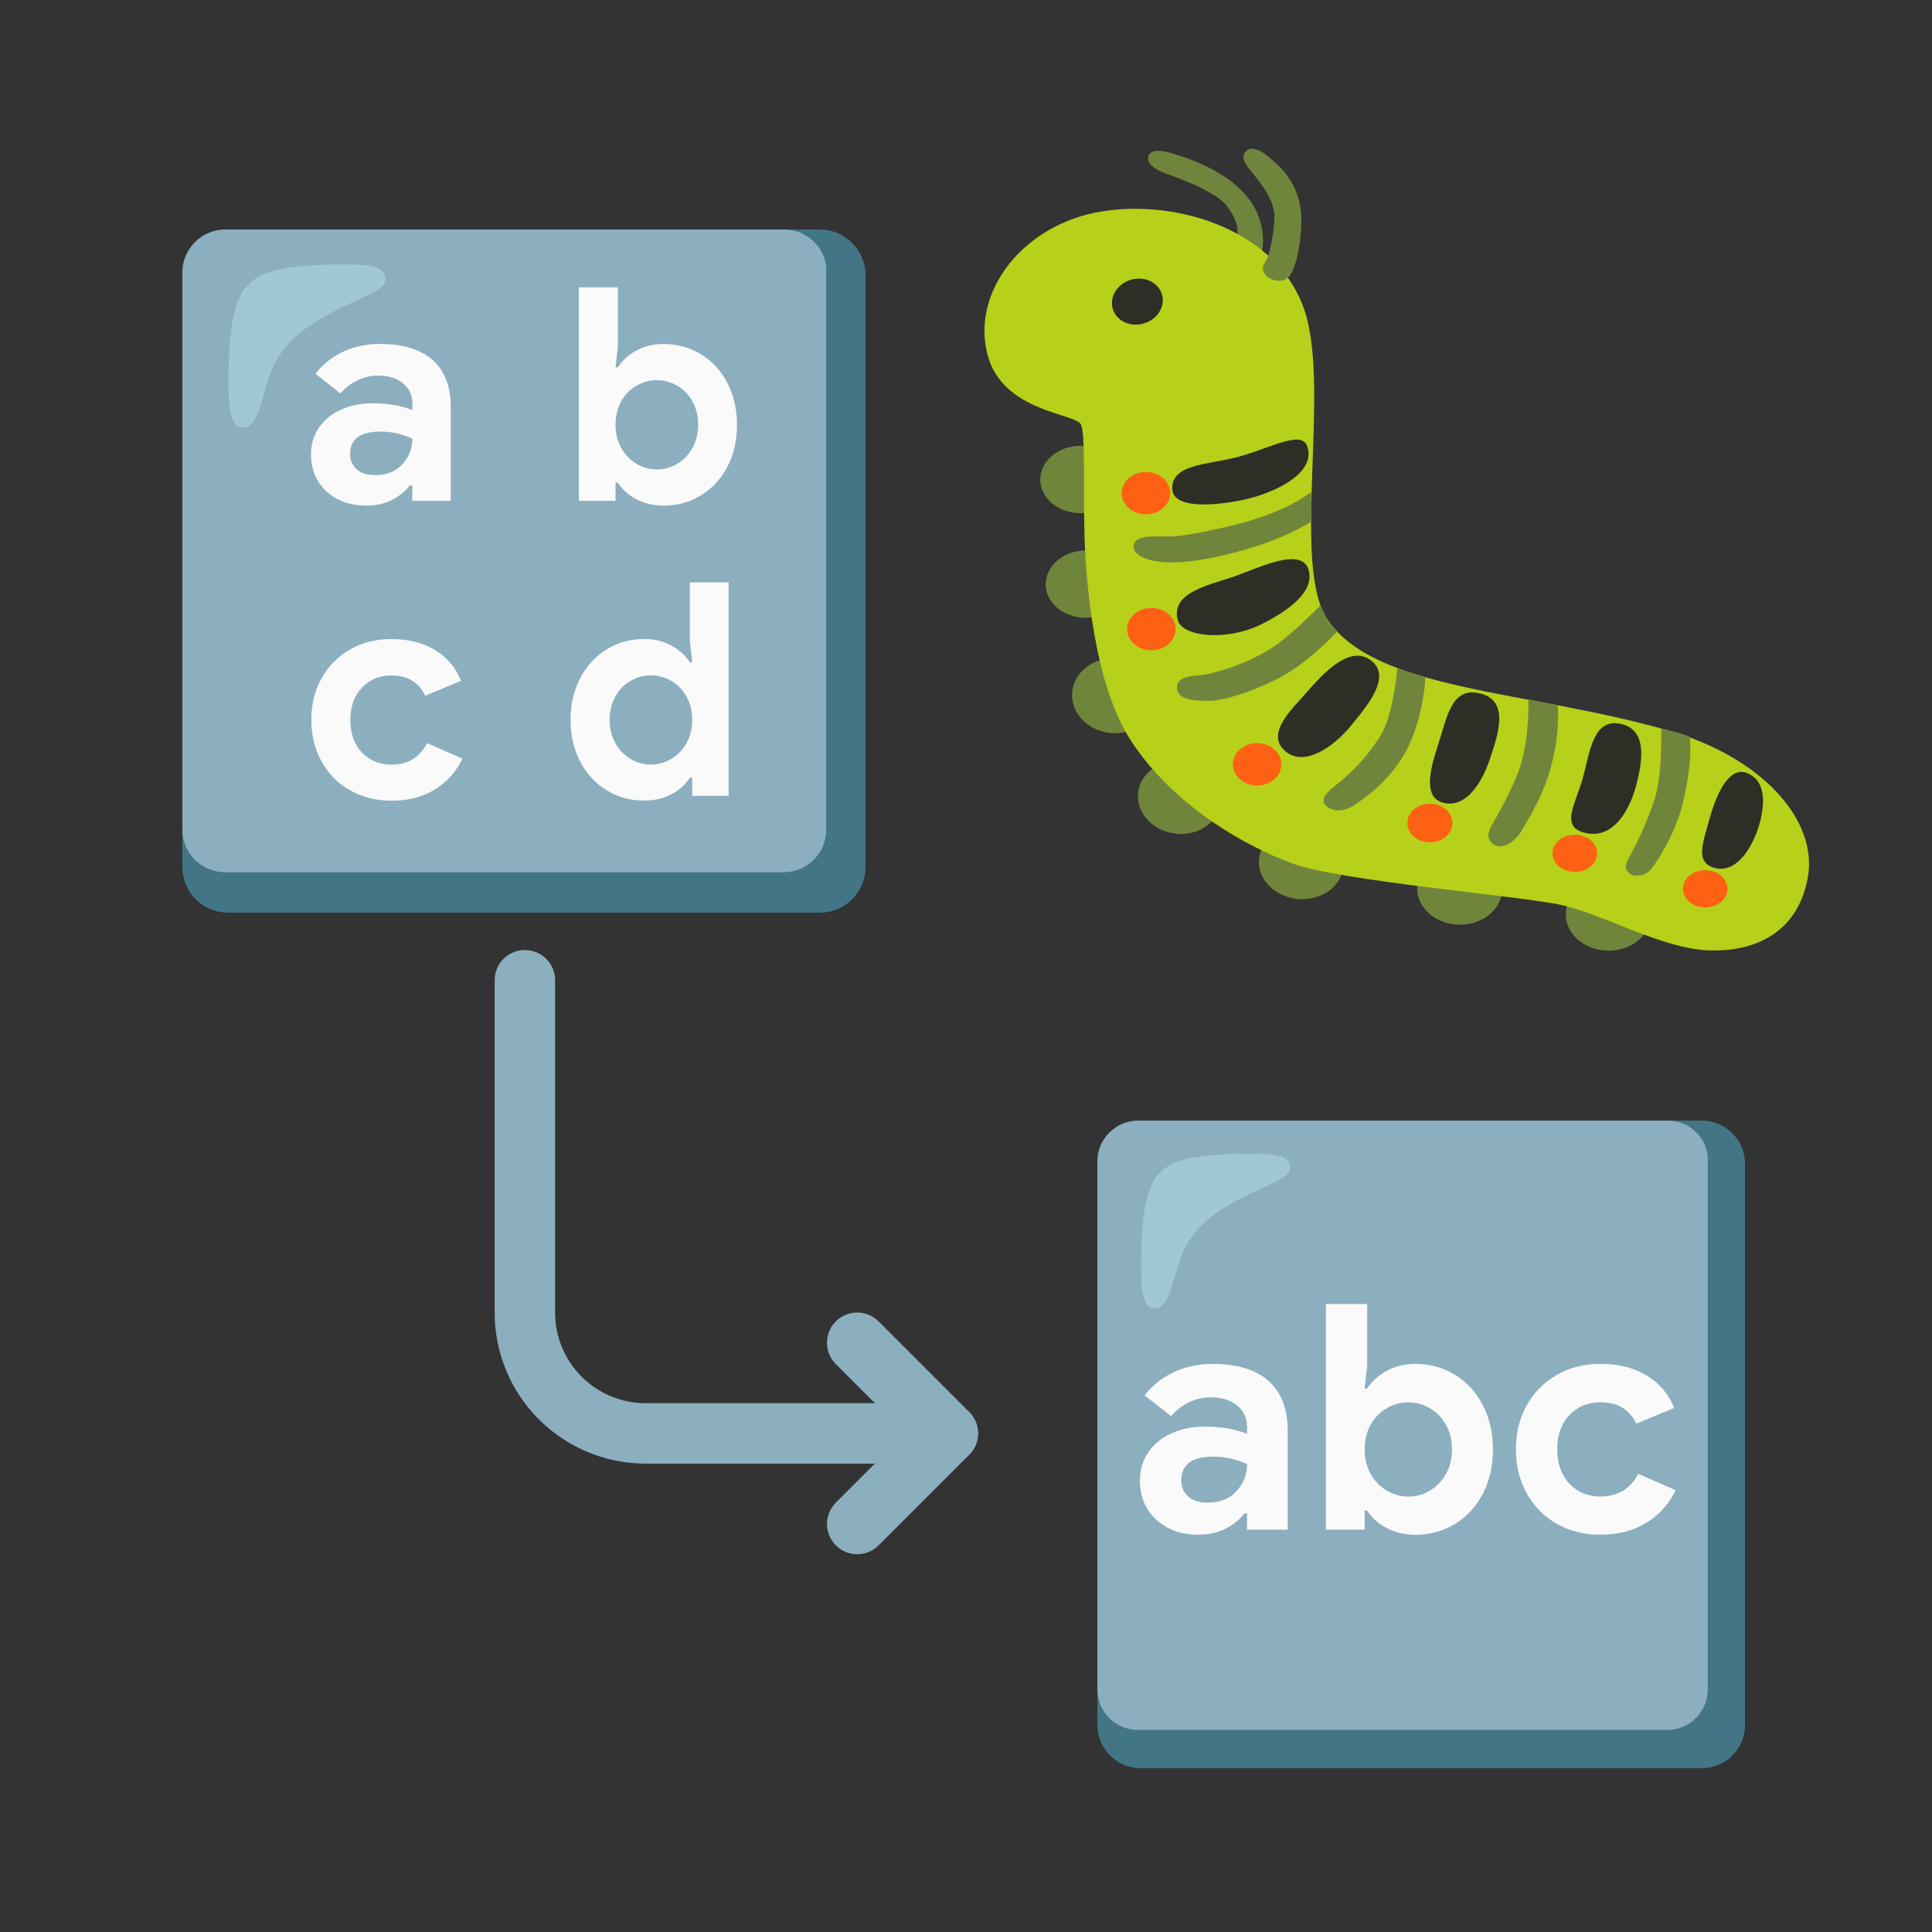 <?xml version="1.0" encoding="UTF-8" standalone="no"?>
<!-- Created with Inkscape (http://www.inkscape.org/) -->

<svg
   inkscape:export-ydpi="96"
   inkscape:export-xdpi="96"
   inkscape:export-filename="logo.png"
   inkscape:version="1.2.2 (b0a8486541, 2022-12-01)"
   sodipodi:docname="tableToText_150x150.svg"
   id="SVGRoot"
   version="1.1"
   viewBox="0 0 150 150"
   height="150"
   width="150"
   xml:space="preserve"
   xmlns:inkscape="http://www.inkscape.org/namespaces/inkscape"
   xmlns:sodipodi="http://sodipodi.sourceforge.net/DTD/sodipodi-0.dtd"
   xmlns="http://www.w3.org/2000/svg"
   xmlns:svg="http://www.w3.org/2000/svg"><rect x="0" y="0" width="150" height="150" fill="#333333" stroke="none"/><sodipodi:namedview
     id="namedview14"
     pagecolor="#ffffff"
     bordercolor="#000000"
     borderopacity="0.25"
     inkscape:showpageshadow="2"
     inkscape:pageopacity="0.0"
     inkscape:pagecheckerboard="0"
     inkscape:deskcolor="#d1d1d1"
     inkscape:document-units="px"
     showgrid="true"
     inkscape:zoom="3.4346312"
     inkscape:cx="85.744287"
     inkscape:cy="109.18203"
     inkscape:window-width="1920"
     inkscape:window-height="1012"
     inkscape:window-x="0"
     inkscape:window-y="0"
     inkscape:window-maximized="1"
     inkscape:current-layer="layer1"><inkscape:grid
       type="xygrid"
       id="grid20"
       originx="0"
       originy="0" /></sodipodi:namedview><defs
     id="defs9"><inkscape:perspective
       sodipodi:type="inkscape:persp3d"
       inkscape:vp_x="0 : -100 : 1"
       inkscape:vp_y="0 : 900 : 0"
       inkscape:vp_z="500 : -100 : 1"
       inkscape:persp3d-origin="250 : -183.33333 : 1"
       id="perspective13601" /><linearGradient
       id="linearGradient10077"
       inkscape:swatch="solid"><stop
         style="stop-color:#ff0000;stop-opacity:1;"
         offset="0"
         id="stop10075" /></linearGradient></defs><g
     inkscape:label="Layer 1"
     inkscape:groupmode="layer"
     id="layer1"><g
       id="g478"
       transform="matrix(-0.434,0,0,0.434,78.201,-40.322)"><g
         id="g1195"
         transform="matrix(-1.399,0,0,1.221,20.195,113.96)"><path
           style="fill:#70853c"
           d="m 32.6,5.38 c -0.47,0.86 0.09,1.97 2.16,2.82 2.06,0.84 6.48,2.72 7.79,4.79 1.31,2.07 1.97,3.75 0.56,7.23 -1.41,3.48 1.97,4.04 1.97,4.04 0,0 3.47,-4.13 1.41,-10.04 C 44.43,8.31 37.29,5.87 36.26,5.49 35.23,5.1 33.16,4.35 32.6,5.38 Z"
           id="path389" /><ellipse
           transform="matrix(0.762,-0.647,0.647,0.762,-55.788,47.342)"
           style="fill:#70853c"
           cx="36.52"
           cy="99.58"
           rx="5.24"
           ry="5.43"
           id="ellipse391" /><ellipse
           transform="matrix(0.434,-0.901,0.901,0.434,-69.027,108.652)"
           style="fill:#70853c"
           cx="52.01"
           cy="109.29"
           rx="5.24"
           ry="5.43"
           id="ellipse393" /><ellipse
           transform="matrix(0.16,-0.987,0.987,0.16,-50.77,166.259)"
           style="fill:#70853c"
           cx="72.28"
           cy="112.95"
           rx="5.24"
           ry="5.43"
           id="ellipse395" /><ellipse
           transform="matrix(0.16,-0.987,0.987,0.16,-38.553,188.214)"
           style="fill:#70853c"
           cx="91.28"
           cy="116.75"
           rx="5.24"
           ry="5.43"
           id="ellipse397" /><ellipse
           style="fill:#70853c"
           cx="23.8"
           cy="53.01"
           rx="5.14"
           ry="4.93"
           id="ellipse399" /><ellipse
           transform="matrix(0.996,-0.085,0.085,0.996,-5.719,2.329)"
           style="fill:#70853c"
           cx="24.5"
           cy="68.36"
           rx="5.14"
           ry="4.93"
           id="ellipse401" /><ellipse
           transform="matrix(0.945,-0.326,0.326,0.945,-26.084,13.816)"
           style="fill:#70853c"
           cx="28.16"
           cy="84.7"
           rx="5.4"
           ry="5.52"
           id="ellipse403" /><path
           style="fill:#b7d019"
           d="m 55.41,73.57 c 6.19,10.42 25.34,10.28 43.5,16.19 11.92,3.88 19.29,13.09 17.88,21.68 -1.41,8.59 -7.47,10.8 -12.67,10.56 -6.19,-0.28 -13.66,-5.49 -19.29,-6.76 C 79.2,113.97 56.91,111.77 51.04,109.33 44.28,106.51 35.55,100.46 30.35,91.45 25.43,82.93 24.44,67.52 24.3,60.48 24.16,53.44 24.44,46.68 23.88,44.99 23.32,43.3 13.85,43.22 11.91,34.71 9.8,25.42 16.56,15.56 26.55,13.73 c 9.99,-1.83 22.52,2.96 25.9,14.5 3.38,11.55 -1.75,37.42 2.96,45.34 z"
           id="path405" /><path
           style="fill:#70853c"
           d="m 30.72,62.26 c -0.64,1.52 1.18,2.65 3.75,2.86 3.38,0.28 8.47,-1.06 12.34,-2.53 4.04,-1.54 6.55,-3.45 6.55,-3.45 l -0.07,-4.29 c 0,0 -2.75,2.67 -9.06,4.6 -3.02,0.92 -7.32,1.88 -8.78,1.92 -1.44,0.04 -4.21,-0.33 -4.73,0.89 z"
           id="path407" /><path
           style="fill:#70853c"
           d="m 45.13,4.77 c -0.93,0.72 -0.35,1.94 0.42,3 0.89,1.22 2.96,3.94 3.05,6.52 0.06,1.55 -0.47,5.71 -1.17,6.85 -1.17,1.92 1.36,3.33 2.63,2.53 1.55,-0.97 2.2,-7.33 1.92,-10.04 C 51.51,8.94 48.84,6.73 47.9,5.79 47.14,5.05 45.97,4.12 45.13,4.77 Z"
           id="path409" /><path
           style="fill:#70853c"
           d="m 98.06,89.47 c 0,0 0.19,6.79 -0.84,10.37 -1.17,4.08 -2.63,7.27 -3.38,8.78 -0.32,0.64 -0.56,1.55 0.23,2.16 0.79,0.61 2.16,0.14 2.72,-0.7 0.67,-1.01 2.96,-4.79 3.99,-9.48 1.39,-6.33 0.94,-9.9 0.94,-9.9 0,0 -1.36,-0.56 -1.88,-0.7 -0.51,-0.15 -1.78,-0.53 -1.78,-0.53 z"
           id="path411" /><path
           style="fill:#70853c"
           d="m 81.07,85.25 c 0,0 0.19,5.21 -0.99,9.62 -0.8,3 -2.86,7.13 -3.28,7.98 -0.42,0.84 -1.34,2.25 -0.47,3.33 1.25,1.56 3.26,-0.33 3.92,-1.78 0.43,-0.96 2.4,-4.19 3.59,-8.78 1.36,-5.26 0.99,-9.53 0.99,-9.53 z"
           id="path413" /><path
           style="fill:#70853c"
           d="m 64.32,80.7 c 0,0 -0.49,6.73 -2.11,9.76 -2.53,4.74 -5.77,7.32 -6.19,7.74 -0.42,0.42 -2.02,1.82 -0.47,2.91 1.27,0.89 2.82,0 3.24,-0.38 0.42,-0.38 5.02,-3.41 7.23,-9.34 C 67.8,86.6 67.9,82 67.9,82 c 0,0 -1.45,-0.56 -1.83,-0.7 -0.39,-0.13 -1.75,-0.6 -1.75,-0.6 z"
           id="path415" /><path
           style="fill:#70853c"
           d="m 54.49,71.45 c 0,0 -3.87,4.6 -6.55,6.48 -3.31,2.33 -7.41,3.61 -8.78,3.75 -1.36,0.14 -3.24,0.28 -3,2.06 0.23,1.78 2.81,1.69 4.18,1.69 2.11,0 7.13,-1.99 10.35,-4.34 3.07,-2.24 5.91,-5.77 5.91,-5.77 0,0 -1.2,-1.5 -1.34,-1.97 -0.14,-0.46 -0.77,-1.9 -0.77,-1.9 z"
           id="path417" /><circle
           style="fill:#fe6014"
           cx="32.17"
           cy="55.01"
           r="3.1"
           id="circle419" /><circle
           style="fill:#fe6014"
           cx="32.87"
           cy="74.93"
           r="3.1"
           id="circle421" /><circle
           style="fill:#fe6014"
           cx="46.39"
           cy="94.74"
           r="3.1"
           id="circle423" /><ellipse
           style="fill:#fe6014"
           cx="68.48"
           cy="103.34"
           rx="2.88"
           ry="2.83"
           id="ellipse425" /><ellipse
           style="fill:#fe6014"
           cx="87.01"
           cy="107.78"
           rx="2.85"
           ry="2.72"
           id="ellipse427" /><ellipse
           style="fill:#fe6014"
           cx="103.69"
           cy="112.98"
           rx="2.85"
           ry="2.72"
           id="ellipse429" /><path
           style="fill:#2e2e27"
           d="m 109.1,96.05 c -2.22,-1.09 -3.84,2.56 -4.81,6.49 -0.97,3.93 -1.87,6.58 0.57,7.37 2.98,0.96 5.12,-3.45 5.86,-6.85 0.74,-3.4 0.41,-6.02 -1.62,-7.01 z"
           id="path431" /><path
           style="fill:#2e2e27"
           d="m 92.99,88.84 c -3.52,-0.99 -4.02,3.79 -4.86,7.53 -0.88,3.94 -3.1,7.42 0.07,8.38 3.94,1.2 5.98,-3.85 6.69,-7.04 0.74,-3.31 1.46,-7.93 -1.9,-8.87 z"
           id="path433" /><path
           style="fill:#2e2e27"
           d="m 74.83,84.34 c -3.68,-0.99 -4.18,3.71 -5.35,7.72 -1.17,4.04 -1.65,7.47 0.56,8.26 2.63,0.94 4.83,-2.06 6.05,-6.15 1.23,-4.09 2.55,-8.82 -1.26,-9.83 z"
           id="path435" /><path
           style="fill:#2e2e27"
           d="m 49.87,92.69 c 2.5,2.7 6.44,-0.68 8.49,-3.57 1.97,-2.77 5.53,-7.39 2.39,-9.76 -2.67,-2.02 -6.02,2.2 -8.02,4.83 -1.78,2.35 -5.25,5.92 -2.86,8.5 z"
           id="path437" /><path
           style="fill:#2e2e27"
           d="m 36.26,73.66 c 0.6,2.41 6.29,3.1 10.75,0.52 3.15,-1.82 6.8,-4.65 5.96,-7.93 -0.88,-3.44 -6.29,-0.33 -9.43,0.94 -3.15,1.26 -8.31,2.34 -7.28,6.47 z"
           id="path439" /><path
           style="fill:#2e2e27"
           d="m 52.8,48.16 c -0.7,-2.39 -4.48,0.12 -8.66,1.48 -3.73,1.22 -8.87,0.99 -8.59,4.88 0.25,3.42 8.01,2 10.98,0.89 3.53,-1.32 7.27,-3.87 6.27,-7.25 z"
           id="path441" /><ellipse
           transform="matrix(0.5,-0.866,0.866,0.5,-7.804,40.39)"
           style="fill:#2e2e27"
           cx="31.08"
           cy="26.95"
           rx="3.43"
           ry="3.19"
           id="ellipse443" /></g></g><g
       id="g627"
       transform="matrix(0.419,0,0,0.419,83.526,85.328)"><g
         id="g596">
	<g
   id="g588">
		<path
   style="fill:#427687"
   d="M 116,4 H 12 C 7.6,4 4,7.6 4,12 v 104 c 0,4.4 3.6,8 8,8 h 104 c 4.4,0 8,-3.6 8,-8 V 12 c 0,-4.4 -3.6,-8 -8,-8 z"
   id="path586" />
	</g>
	<g
   id="g594">
		<g
   id="g592">
			<path
   style="fill:#8cafbf"
   d="M 109.7,4 H 11.5 C 7.4,4 4,7.4 4,11.5 v 97.9 c 0,4.2 3.4,7.5 7.5,7.5 h 98.1 c 4.2,0 7.5,-3.4 7.5,-7.5 V 11.5 C 117.3,7.4 113.8,4 109.7,4 Z"
   id="path590" />
		</g>
	</g>
</g><g
         id="g600">
	<path
   style="opacity:0.5;fill:#b4e1ed;enable-background:new"
   d="m 39.7,12.9 c 0,-2.3 -1.6,-3 -10.8,-2.7 -7.7,0.3 -11.5,1.2 -13.8,4 -2.3,2.8 -2.9,8.5 -3,15.3 0,4.8 0,9.3 2.5,9.3 3.4,0 3.4,-7.9 6.2,-12.3 5.4,-8.7 18.9,-10.6 18.9,-13.6 z"
   id="path598" />
</g><g
         id="g608">
	<path
   style="fill:#fafafa"
   d="m 14.92,77.96 c -2.02,-1.85 -3.04,-4.27 -3.04,-7.27 0,-1.99 0.53,-3.74 1.58,-5.26 1.05,-1.52 2.49,-2.69 4.32,-3.5 1.83,-0.82 3.85,-1.23 6.07,-1.23 3.08,0 5.7,0.45 7.88,1.34 v -1.28 c 0,-1.63 -0.61,-2.96 -1.84,-3.97 -1.23,-1.01 -2.87,-1.52 -4.93,-1.52 -1.4,0 -2.75,0.32 -4.06,0.96 -1.31,0.64 -2.39,1.49 -3.24,2.54 l -4.91,-3.85 c 1.44,-1.87 3.25,-3.31 5.43,-4.32 2.18,-1.01 4.56,-1.52 7.12,-1.52 4.56,0 8.02,1.05 10.4,3.15 2.37,2.1 3.56,5.18 3.56,9.23 V 79.8 h -7.53 v -3.04 h -0.47 c -0.9,1.17 -2.07,2.12 -3.53,2.86 -1.46,0.74 -3.14,1.11 -5.05,1.11 -3.15,0.01 -5.73,-0.92 -7.76,-2.77 z m 14.86,-5.31 c 1.3,-1.42 1.96,-3.08 1.96,-4.99 -1.99,-0.93 -4.07,-1.4 -6.25,-1.4 -3.97,0 -5.96,1.48 -5.96,4.44 0,1.21 0.43,2.19 1.28,2.95 0.86,0.76 2.08,1.14 3.68,1.14 2.23,-0.01 3.99,-0.72 5.29,-2.14 z"
   id="path602" />
	<path
   style="fill:#fafafa"
   d="M 57.52,79.45 C 55.94,78.59 54.77,77.52 53.99,76.24 H 53.52 V 79.8 H 46.34 V 37.99 h 7.65 v 11.45 l -0.47,4.2 h 0.47 c 0.82,-1.28 2,-2.36 3.56,-3.24 1.56,-0.88 3.35,-1.31 5.37,-1.31 2.69,0 5.13,0.67 7.33,2.01 2.2,1.34 3.92,3.22 5.17,5.64 1.25,2.41 1.87,5.14 1.87,8.18 0,3.08 -0.62,5.81 -1.87,8.21 -1.25,2.4 -2.97,4.26 -5.17,5.61 -2.2,1.34 -4.64,2.01 -7.33,2.01 -2.02,-0.01 -3.82,-0.44 -5.4,-1.3 z m 8.09,-6.89 c 1.25,-0.74 2.24,-1.77 2.98,-3.09 0.74,-1.32 1.11,-2.84 1.11,-4.56 0,-1.71 -0.37,-3.23 -1.11,-4.55 -0.74,-1.32 -1.73,-2.34 -2.98,-3.07 -1.25,-0.72 -2.59,-1.08 -4.03,-1.08 -1.4,0 -2.73,0.36 -3.97,1.08 -1.25,0.72 -2.24,1.74 -2.98,3.07 -0.74,1.32 -1.11,2.84 -1.11,4.55 0,1.71 0.37,3.23 1.11,4.56 0.74,1.32 1.73,2.36 2.98,3.09 1.25,0.74 2.57,1.11 3.97,1.11 1.44,0 2.78,-0.37 4.03,-1.11 z"
   id="path604" />
	<path
   style="fill:#fafafa"
   d="m 89.14,78.72 c -2.38,-1.34 -4.23,-3.22 -5.58,-5.64 -1.34,-2.41 -2.01,-5.14 -2.01,-8.18 0,-3.04 0.67,-5.75 2.01,-8.15 1.34,-2.39 3.2,-4.27 5.58,-5.64 2.37,-1.36 5.06,-2.04 8.06,-2.04 3.31,0 6.15,0.71 8.53,2.13 2.38,1.42 4.09,3.44 5.14,6.04 l -7.01,2.92 c -1.25,-2.65 -3.47,-3.97 -6.66,-3.97 -2.34,0 -4.25,0.8 -5.75,2.39 -1.5,1.6 -2.25,3.7 -2.25,6.31 0,2.65 0.75,4.77 2.25,6.37 1.5,1.6 3.42,2.39 5.75,2.39 3.23,0 5.57,-1.4 7.01,-4.2 l 6.95,3.04 c -1.29,2.61 -3.12,4.63 -5.49,6.07 -2.38,1.44 -5.2,2.16 -8.47,2.16 -3,0.02 -5.68,-0.65 -8.06,-2 z"
   id="path606" />
</g></g><g
       id="g1165"
       transform="matrix(0.442,0,0,0.442,12.391,16.051)"><g
         id="g1113">
	<g
   id="g1105">
		<path
   style="fill:#427687"
   d="M 116,4 H 12 C 7.6,4 4,7.6 4,12 v 104 c 0,4.4 3.6,8 8,8 h 104 c 4.4,0 8,-3.6 8,-8 V 12 c 0,-4.4 -3.6,-8 -8,-8 z"
   id="path1103" />
	</g>
	<g
   id="g1111">
		<g
   id="g1109">
			<path
   style="fill:#8cafbf"
   d="M 109.7,4 H 11.5 C 7.4,4 4,7.4 4,11.5 v 97.9 c 0,4.2 3.4,7.5 7.5,7.5 h 98.1 c 4.2,0 7.5,-3.4 7.5,-7.5 V 11.5 C 117.3,7.4 113.8,4 109.7,4 Z"
   id="path1107" />
		</g>
	</g>
</g><g
         style="display:none;opacity:0.2"
         id="g1117">
	<path
   style="display:inline;fill:#427687"
   d="M 37.7,32.1 37.8,32 c 0.3,-0.3 0.9,-0.4 1.5,-0.4 0.8,0 1.2,0.2 1.4,0.3 0,0 0,0 0.1,0.1 h -0.4 c -1,0 -1.8,0 -2.7,0.1 z"
   id="path1115" />
</g><g
         id="g1121">
	<path
   style="opacity:0.5;fill:#b4e1ed;enable-background:new"
   d="m 39.7,12.9 c 0,-2.3 -1.6,-3 -10.8,-2.7 -7.7,0.3 -11.5,1.2 -13.8,4 -2.3,2.8 -2.9,8.5 -3,15.3 0,4.8 0,9.3 2.5,9.3 3.4,0 3.4,-7.9 6.2,-12.3 5.4,-8.7 18.9,-10.6 18.9,-13.6 z"
   id="path1119" />
</g><g
         id="g1139">
	<g
   id="g1125">
		<path
   style="fill:#fafafa"
   d="M 29.32,50 C 27.5,48.34 26.6,46.17 26.6,43.48 c 0,-1.78 0.47,-3.35 1.41,-4.71 0.94,-1.36 2.23,-2.41 3.88,-3.14 1.64,-0.73 3.46,-1.1 5.45,-1.1 2.76,0 5.12,0.4 7.07,1.2 v -1.15 c 0,-1.47 -0.55,-2.65 -1.65,-3.56 -1.1,-0.91 -2.58,-1.36 -4.43,-1.36 -1.26,0 -2.47,0.29 -3.64,0.86 -1.17,0.58 -2.14,1.34 -2.91,2.28 l -4.4,-3.46 c 1.29,-1.68 2.92,-2.97 4.87,-3.88 1.96,-0.91 4.09,-1.36 6.39,-1.36 4.09,0 7.19,0.94 9.32,2.83 2.13,1.89 3.19,4.64 3.19,8.28 v 16.45 h -6.76 v -2.72 h -0.42 c -0.8,1.05 -1.86,1.9 -3.17,2.57 -1.31,0.66 -2.82,1 -4.53,1 C 33.46,52.49 31.14,51.66 29.32,50 Z m 13.33,-4.77 c 1.17,-1.27 1.75,-2.77 1.75,-4.48 -1.78,-0.84 -3.65,-1.26 -5.6,-1.26 -3.56,0 -5.34,1.33 -5.34,3.98 0,1.08 0.38,1.96 1.15,2.65 0.77,0.68 1.87,1.02 3.3,1.02 1.99,0.01 3.57,-0.63 4.74,-1.91 z"
   id="path1123" />
	</g>
	<g
   id="g1129">
		<path
   style="fill:#fafafa"
   d="m 83.68,51.34 c -1.41,-0.77 -2.47,-1.73 -3.17,-2.88 h -0.42 v 3.2 h -6.44 v -37.5 h 6.86 v 10.27 l -0.42,3.77 h 0.42 c 0.73,-1.15 1.8,-2.12 3.2,-2.91 1.4,-0.79 3,-1.18 4.82,-1.18 2.41,0 4.6,0.6 6.57,1.81 1.97,1.2 3.52,2.89 4.64,5.05 1.12,2.17 1.68,4.61 1.68,7.33 0,2.76 -0.56,5.21 -1.68,7.36 -1.12,2.15 -2.66,3.82 -4.64,5.03 -1.97,1.21 -4.16,1.81 -6.57,1.81 -1.82,-0.01 -3.44,-0.4 -4.85,-1.16 z m 7.25,-6.19 c 1.12,-0.66 2.01,-1.59 2.67,-2.78 0.66,-1.19 1,-2.55 1,-4.09 0,-1.54 -0.33,-2.9 -1,-4.09 -0.66,-1.19 -1.55,-2.1 -2.67,-2.75 -1.12,-0.65 -2.32,-0.97 -3.61,-0.97 -1.26,0 -2.44,0.32 -3.56,0.97 -1.12,0.65 -2.01,1.56 -2.67,2.75 -0.66,1.19 -1,2.55 -1,4.09 0,1.54 0.33,2.9 1,4.09 0.66,1.19 1.55,2.11 2.67,2.78 1.12,0.66 2.3,1 3.56,1 1.29,0 2.5,-0.33 3.61,-1 z"
   id="path1127" />
	</g>
	<g
   id="g1133">
		<path
   style="fill:#fafafa"
   d="m 33.46,102.51 c -2.13,-1.2 -3.8,-2.89 -5,-5.05 -1.21,-2.17 -1.81,-4.61 -1.81,-7.33 0,-2.72 0.6,-5.16 1.81,-7.31 1.2,-2.15 2.87,-3.83 5,-5.05 2.13,-1.22 4.54,-1.83 7.23,-1.83 2.97,0 5.52,0.64 7.65,1.91 2.13,1.28 3.67,3.08 4.61,5.42 l -6.29,2.62 c -1.12,-2.37 -3.11,-3.56 -5.97,-3.56 -2.1,0 -3.82,0.72 -5.16,2.15 -1.34,1.43 -2.02,3.32 -2.02,5.66 0,2.38 0.67,4.28 2.02,5.71 1.35,1.43 3.06,2.15 5.16,2.15 2.9,0 4.99,-1.26 6.29,-3.77 l 6.23,2.72 c -1.15,2.34 -2.79,4.16 -4.92,5.45 -2.13,1.29 -4.66,1.94 -7.59,1.94 -2.7,-0.02 -5.11,-0.62 -7.24,-1.83 z"
   id="path1131" />
	</g>
	<g
   id="g1137">
		<path
   style="fill:#fafafa"
   d="m 78.55,102.51 c -1.97,-1.2 -3.53,-2.88 -4.66,-5.03 -1.13,-2.15 -1.7,-4.6 -1.7,-7.36 0,-2.72 0.57,-5.17 1.7,-7.33 1.13,-2.16 2.69,-3.85 4.66,-5.05 1.97,-1.21 4.16,-1.81 6.57,-1.81 1.82,0 3.42,0.39 4.82,1.18 1.4,0.79 2.46,1.75 3.2,2.91 h 0.42 L 93.14,76.25 V 65.98 h 6.81 v 37.5 h -6.39 v -3.2 h -0.42 c -0.7,1.15 -1.75,2.11 -3.17,2.88 -1.42,0.77 -3.03,1.15 -4.85,1.15 -2.41,0.01 -4.6,-0.59 -6.57,-1.8 z m 11.34,-5.52 c 1.12,-0.66 2.01,-1.59 2.67,-2.78 0.66,-1.19 1,-2.55 1,-4.08 0,-1.53 -0.33,-2.9 -1,-4.09 -0.66,-1.19 -1.55,-2.1 -2.67,-2.75 -1.12,-0.65 -2.32,-0.97 -3.61,-0.97 -1.26,0 -2.44,0.32 -3.56,0.97 -1.12,0.65 -2.01,1.56 -2.67,2.75 -0.66,1.19 -1,2.55 -1,4.09 0,1.54 0.33,2.9 1,4.08 0.66,1.19 1.55,2.11 2.67,2.78 1.12,0.66 2.3,1 3.56,1 1.28,-0.01 2.49,-0.34 3.61,-1 z"
   id="path1135" />
	</g>
</g></g><g
       id="g15168"
       transform="matrix(0,0.287,0.287,0,-20.707,-31.021)"><path
         id="primary"
         d="M 495.853,328.554 V 246.83 A 32.689,32.689 0 0 0 463.163,214.141 H 373.267"
         style="fill:none;stroke:#8cafbf;stroke-width:16.345;stroke-linecap:round;stroke-linejoin:round;stroke-opacity:1" /><polyline
         id="primary-2"
         data-name="primary"
         points="21 8 18 5 15 8"
         style="fill:none;stroke:#8cafbf;stroke-width:2;stroke-linecap:round;stroke-linejoin:round;stroke-opacity:1"
         transform="matrix(8.172,0,0,-8.172,348.75,369.416)" /></g></g></svg>

